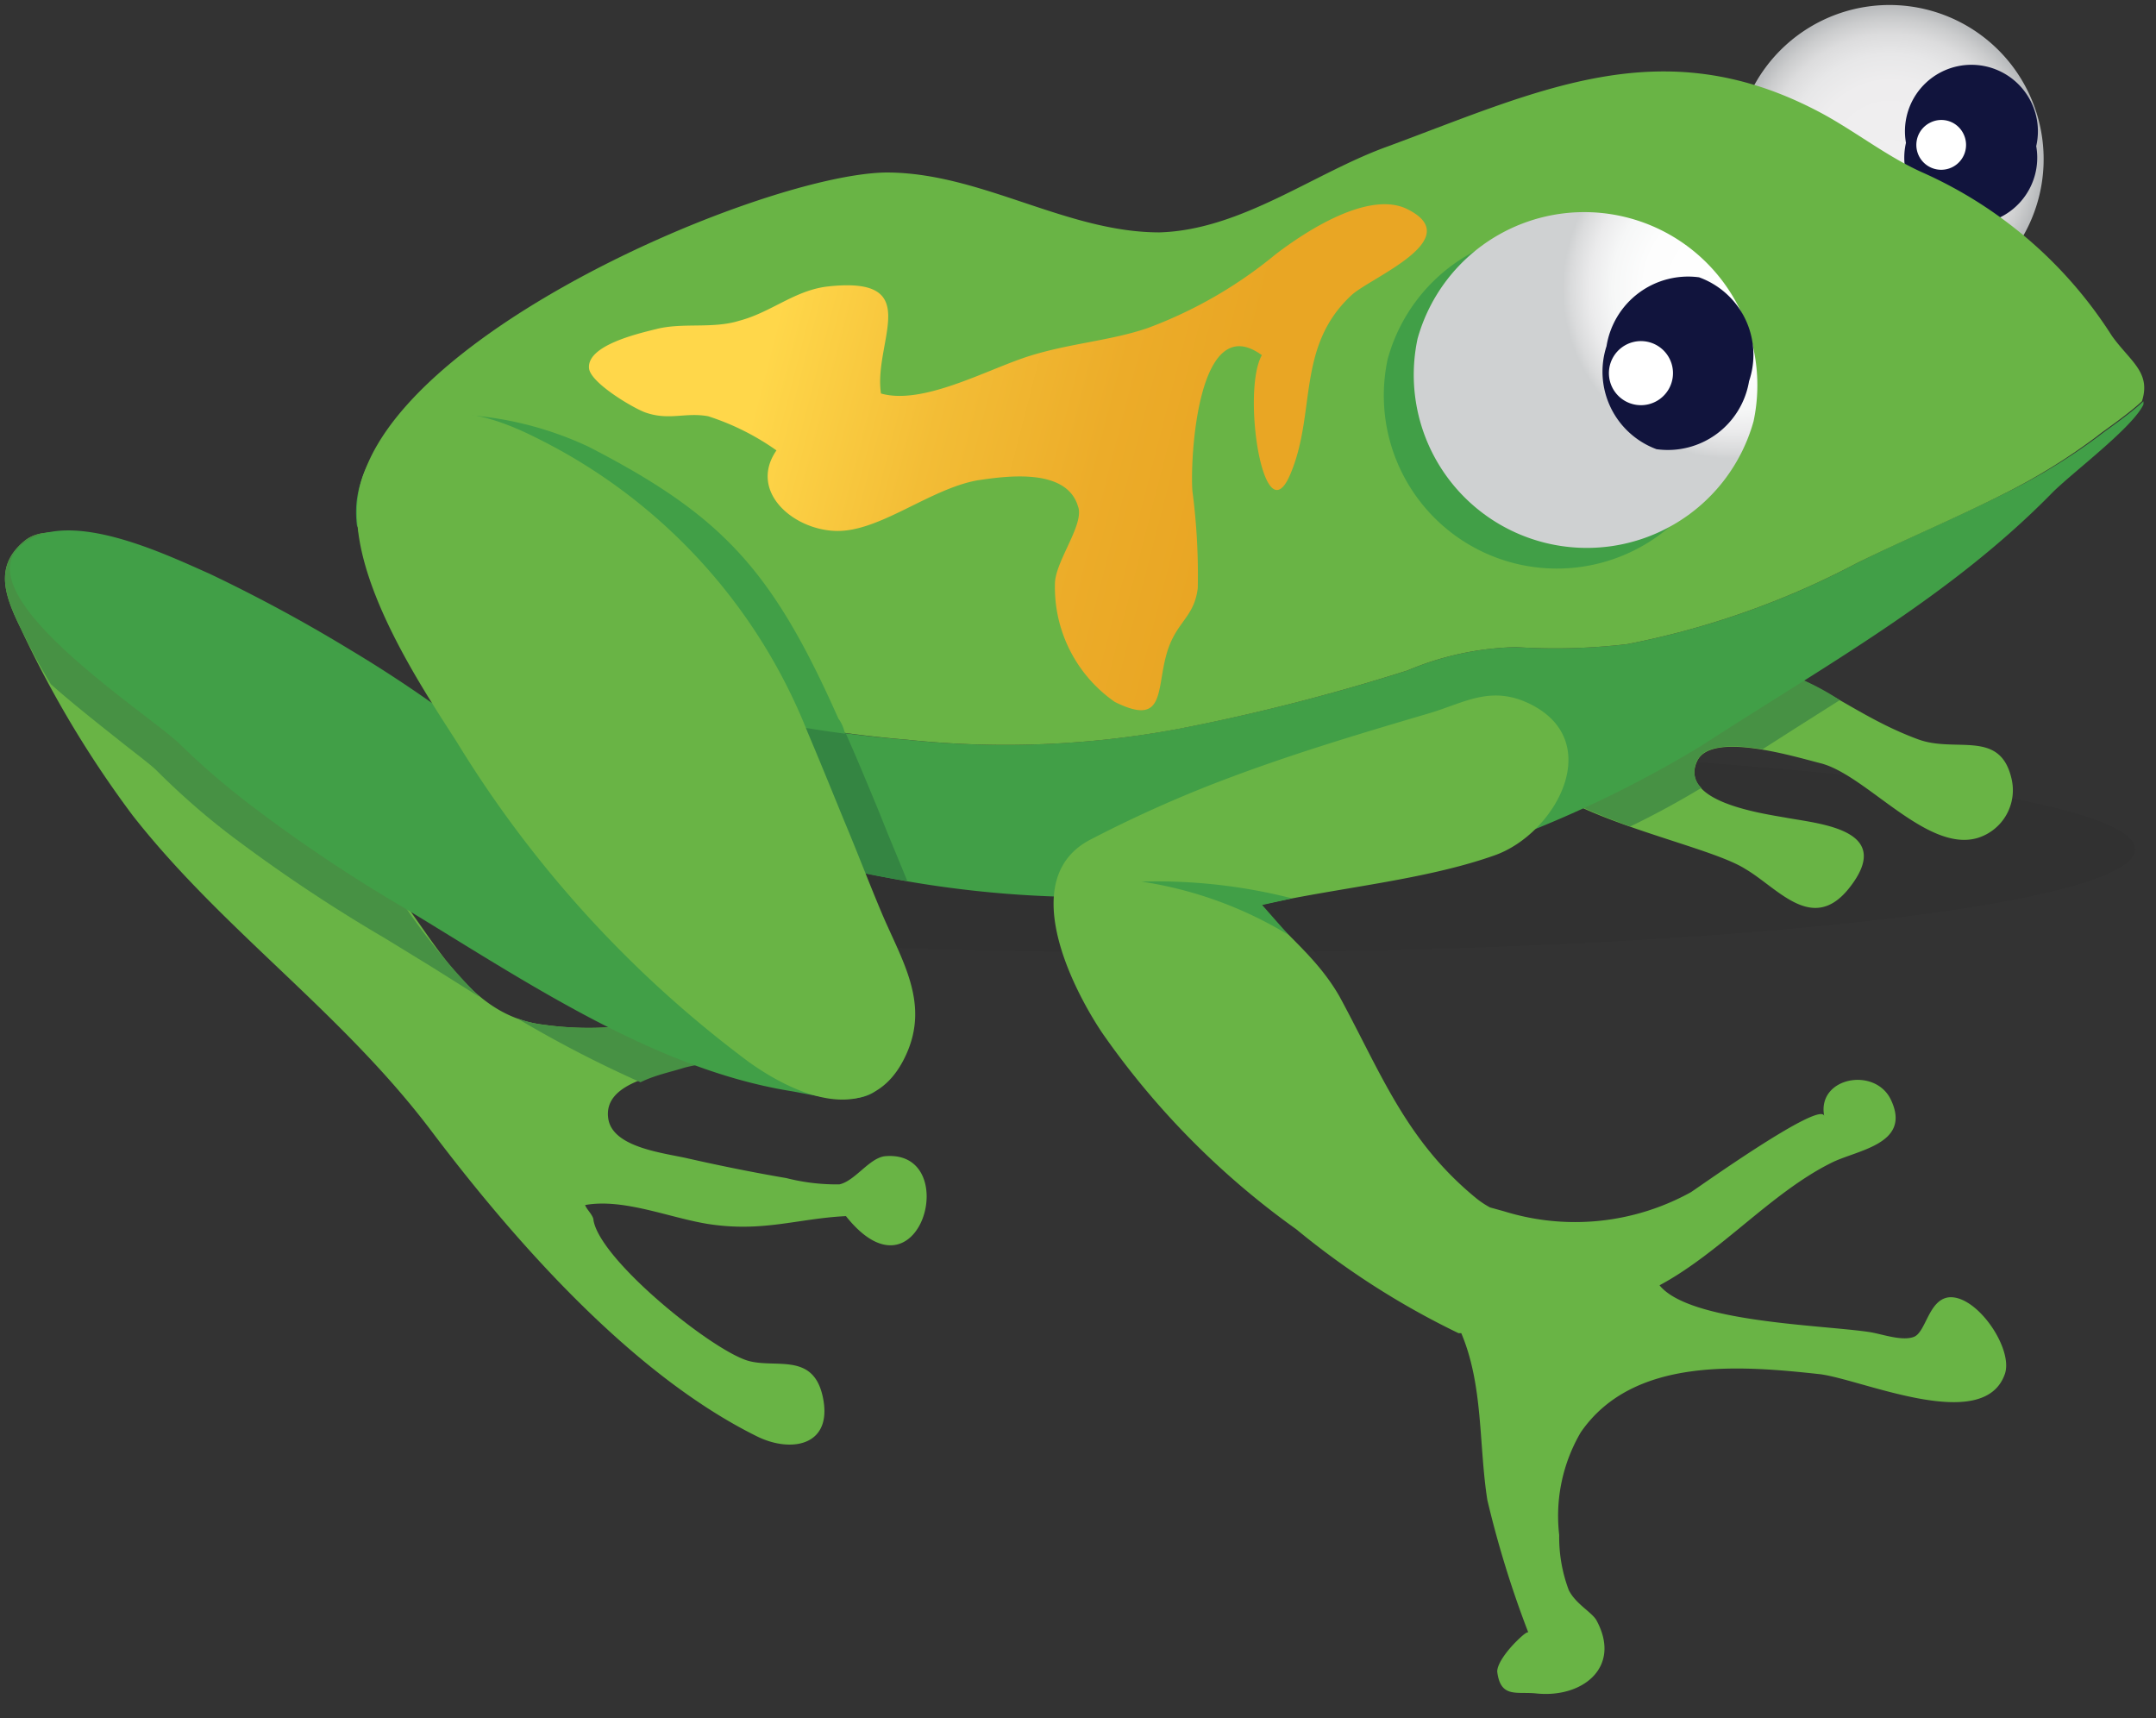 <svg id="Layer_1" data-name="Layer 1" xmlns="http://www.w3.org/2000/svg" xmlns:xlink="http://www.w3.org/1999/xlink" viewBox="0 0 72 57.38"><rect x="0" y="0" width="72" height="57.38" fill="#333333" stroke="none"/><defs><style>.cls-1{fill:#010101;opacity:0.05;}.cls-2{fill:url(#radial-gradient);}.cls-3{fill:#11143d;}.cls-4{fill:#fff;}.cls-5{fill:#69b445;}.cls-6{fill:#479144;}.cls-7{fill:#419f47;}.cls-8{fill:#348542;}.cls-9{fill:url(#linear-gradient);}.cls-10{fill:url(#radial-gradient-2);}</style><radialGradient id="radial-gradient" cx="104.09" cy="-15.74" r="5.08" gradientTransform="translate(-31.36 51.75) rotate(-17.58)" gradientUnits="userSpaceOnUse"><stop offset="0" stop-color="#f0eff0"/><stop offset="0.51" stop-color="#eeedee"/><stop offset="0.69" stop-color="#e7e7e8"/><stop offset="0.82" stop-color="#dcdcdd"/><stop offset="0.92" stop-color="#cbcccd"/><stop offset="1" stop-color="#b9bbbd"/></radialGradient><linearGradient id="linear-gradient" x1="80.18" y1="-13.17" x2="66.81" y2="-21.53" gradientTransform="translate(-31.36 51.75) rotate(-17.58)" gradientUnits="userSpaceOnUse"><stop offset="0" stop-color="#e9a624"/><stop offset="0.26" stop-color="#ecac29"/><stop offset="0.62" stop-color="#f3bd36"/><stop offset="1" stop-color="#ffd74a"/></linearGradient><radialGradient id="radial-gradient-2" cx="1489.11" cy="-12.17" r="5.71" gradientTransform="matrix(-0.95, 0.3, 0.3, 0.95, 1476.17, -425.55)" gradientUnits="userSpaceOnUse"><stop offset="0" stop-color="#fff"/><stop offset="0.52" stop-color="#fdfdfd"/><stop offset="0.71" stop-color="#f6f7f7"/><stop offset="0.84" stop-color="#ebebec"/><stop offset="0.95" stop-color="#dadbdc"/><stop offset="1" stop-color="#cfd1d2"/></radialGradient></defs><title>Artboard 1</title><ellipse class="cls-1" cx="39.42" cy="28.36" rx="31.88" ry="3.45"/><path class="cls-2" d="M68.1,6.54a5.13,5.13,0,0,0-10-2.45,5.13,5.13,0,0,0,10,2.45Z"/><path class="cls-3" d="M68,4.88a2.22,2.22,0,1,0-4.35-.11A2.22,2.22,0,1,0,68,4.88Z"/><path class="cls-4" d="M65.57,4.47a.83.83,0,1,1-1.1-.38A.82.82,0,0,1,65.57,4.47Z"/><path class="cls-5" d="M50.72,23.72c1.08-2,4.85-1.82,6.71-1.71,2.83.14,4.12,1.76,6.63,2.68,1.25.46,2.72-.34,3.11,1.29a1.67,1.67,0,0,1-1.12,2c-1.69.51-3.71-2.09-5.24-2.49-.88-.22-3.69-1.09-4.14-.06-.6,1.35,2.16,1.73,3,1.88,1.16.21,3.62.41,2.08,2.35-1.22,1.53-2.37,0-3.46-.64C56.56,27.92,49,26.87,50.72,23.72Z"/><path class="cls-6" d="M50.72,23.72c-1,1.91,1.31,3,3.72,3.88.81-.39,1.6-.82,2.38-1.29a.74.74,0,0,1-.15-.89c.25-.57,1.22-.56,2.19-.4l1.19-.76,1.39-.88a8.39,8.39,0,0,0-4-1.37C55.57,21.9,51.8,21.74,50.72,23.72Z"/><path class="cls-7" d="M68.53,16.46c-3.41,3.48-7.58,5.76-11.69,8.43a38.62,38.62,0,0,1-9.59,4.17c-3.44,1.09-6.38.85-10,.89A36.19,36.19,0,0,1,22.8,27.28C18.52,25.42,14.27,23.5,12.35,19a5.68,5.68,0,0,1-.41-1.46,2.6,2.6,0,0,0,.2.3,6.84,6.84,0,0,0,2.13,1.58,38.69,38.69,0,0,0,5.27,2.82A37.61,37.61,0,0,0,30.26,24.7a31.41,31.41,0,0,0,9.13-.37A68.07,68.07,0,0,0,47,22.39a9.86,9.86,0,0,1,3.64-.78,20.6,20.6,0,0,0,3.7-.1A27.74,27.74,0,0,0,62,18.81c1.6-.8,3.33-1.52,5-2.36a19.92,19.92,0,0,0,3.09-1.89c.19-.16,1-.7,1.49-1.16a.76.76,0,0,1,0,.11C71.21,14.29,69.17,15.81,68.53,16.46Z"/><path class="cls-5" d="M13.22,29.77c-2.32-2.95-4.14-6.38-6.56-9.21C5.47,19.16,2.1,17,.81,18.07-.2,18.91.15,19.88.7,21a35.31,35.31,0,0,0,3.73,6.23c3,3.83,7,6.58,10,10.57,2.79,3.69,6.7,8.12,10.86,10.17,1.12.55,2.5.32,2.2-1.26s-1.57-1-2.51-1.27c-1.22-.36-4.93-3.35-5.16-4.69,0-.16-.23-.36-.28-.51,1.28-.23,2.8.42,4.09.63,1.84.29,3-.18,4.62-.26,2.47,3.11,3.93-2.24,1.3-2-.52.06-1,.83-1.52.94a6.79,6.79,0,0,1-1.77-.21c-1.06-.18-2.2-.41-3.26-.65-.81-.19-2.57-.36-2.69-1.36-.15-1.17,1.65-1.42,2.5-1.69.61-.19,2.44-.33,2.75-.85.67-1.13-.77-2.09-1.82-1.88S22.28,34,21.16,34.22a10.68,10.68,0,0,1-3,0C15.73,33.94,14.64,31.6,13.22,29.77Z"/><path class="cls-6" d="M22.8,35.67c.61-.19,2.44-.33,2.75-.85.67-1.13-.77-2.09-1.82-1.88S22.28,34,21.16,34.22a11.06,11.06,0,0,1-3,0,3.71,3.71,0,0,1-.9-.22,39.34,39.34,0,0,0,4.13,2.14C21.85,35.91,22.42,35.79,22.8,35.67Z"/><path class="cls-6" d="M7.59,27.81a52.77,52.77,0,0,0,5.28,3.53l1.55.95,1.59,1a21.17,21.17,0,0,1-2.79-3.48c-2.32-2.95-4.14-6.38-6.56-9.21C5.47,19.16,2.1,17,.81,18.07-.2,18.91.15,19.88.7,21c.3.62.62,1.23,1,1.85.72.64,1.56,1.3,2.44,2,.46.36.93.72,1.08.87A24.67,24.67,0,0,0,7.59,27.81Z"/><path class="cls-7" d="M7,19.16a52,52,0,0,1,4.68,2.53,43.48,43.48,0,0,1,9.71,7.91c1.65,1.77,3.4,3.84,5.56,4.82.81.38,3.4.57,2.43,1.86-.55.75-2.24.27-3,.15-4.59-.75-8.95-3.74-12.88-6.11a50.8,50.8,0,0,1-5.15-3.45,24.89,24.89,0,0,1-2.32-2c-1-1-7.53-5.13-5.2-6.76C2.39,17,5.51,18.5,7,19.16Z"/><path class="cls-5" d="M67,16.45c-1.65.84-3.38,1.56-5,2.36a27.74,27.74,0,0,1-7.66,2.7,20.6,20.6,0,0,1-3.7.1,9.86,9.86,0,0,0-3.64.78,68.07,68.07,0,0,1-7.59,1.94,31.41,31.41,0,0,1-9.13.37,37.61,37.61,0,0,1-10.72-2.49,38.69,38.69,0,0,1-5.27-2.82,6.84,6.84,0,0,1-2.13-1.58,2.6,2.6,0,0,1-.2-.3C11.2,11.87,25.3,5.81,29.6,5.76c3.16,0,6,2,9.12,2,2.74-.08,5.18-2,7.65-2.88C51.45,3,55.49,1,60.68,3.7c1.18.61,2.28,1.5,3.5,2.05a14.46,14.46,0,0,1,6.35,5.47c.62.86,1.31,1.21,1,2.18-.49.46-1.3,1-1.49,1.16A19.92,19.92,0,0,1,67,16.45Z"/><path class="cls-8" d="M22.8,27.28a31.33,31.33,0,0,0,7.5,2.14l-.66-1.6L29.31,27c-.34-.82-.69-1.67-1.07-2.52a36,36,0,0,1-8.7-2.25,38.69,38.69,0,0,1-5.27-2.82,6.84,6.84,0,0,1-2.13-1.58,2.6,2.6,0,0,1-.2-.3A5.68,5.68,0,0,0,12.35,19C14.27,23.5,18.52,25.42,22.8,27.28Z"/><path class="cls-7" d="M28,24c-2.22-5-3.9-6.79-8.34-9.08a11.48,11.48,0,0,0-4.41-1.08,3.27,3.27,0,0,0-3.33,3.71,2.6,2.6,0,0,0,.2.3,6.84,6.84,0,0,0,2.13,1.58,38.69,38.69,0,0,0,5.27,2.82,36,36,0,0,0,8.7,2.25C28.17,24.29,28.1,24.13,28,24Z"/><path class="cls-5" d="M28.2,27.43c.42,1,.82,2.05,1.25,3.07.67,1.58,1.61,3,.8,4.74-1.12,2.43-3.6,1.39-5.22.24a38.08,38.08,0,0,1-9.78-10.71c-1.43-2.23-4.86-7.3-2.55-9.86,1.53-1.7,3.48-1.17,5.27-.26a18.59,18.59,0,0,1,9,9.8C27.39,25.44,27.79,26.43,28.2,27.43Z"/><path class="cls-5" d="M36.39,28.05a41.86,41.86,0,0,1,4.83-2.14c2.15-.8,4.33-1.45,6.57-2.11,1.14-.35,2-.91,3.27-.31,2.6,1.25.89,4.35-1.14,5.07-2.36.84-5.33,1.09-7.82,1.66C43,31.28,44,32,44.73,33.27c1.39,2.56,2.21,4.8,4.54,6.72a3,3,0,0,0,.49.33l.47.13a8,8,0,0,0,6.24-.64c.28-.18,4.34-3.08,4.45-2.54-.25-1.29,1.68-1.66,2.22-.56.73,1.51-1.15,1.69-2,2.13-2,1-3.7,3-5.72,4.08,1,1.24,5.4,1.32,7,1.56.41.06,1.1.32,1.5.16s.49-1.26,1.18-1.32c.94-.06,2.15,1.74,1.85,2.57-.71,2-4.73.19-6.16,0-2.65-.29-6.25-.6-8,1.94a5.52,5.52,0,0,0-.72,3.43,5,5,0,0,0,.32,1.84c.23.46.76.73.92,1,.86,1.57-.46,2.61-2,2.45-.66-.07-1.2.17-1.31-.73,0-.27.33-.7.63-1s.4-.34.41-.3a34.25,34.25,0,0,1-1.37-4.43c-.29-1.85-.13-3.82-.87-5.57l-.09,0a26.84,26.84,0,0,1-5.42-3.47,27,27,0,0,1-6.49-6.57C35.72,32.86,34,29.32,36.39,28.05Z"/><path class="cls-9" d="M39.82,16.39A21.57,21.57,0,0,1,40,19.64c-.11.87-.57,1.06-.9,1.8-.58,1.32,0,2.93-1.87,2a4.66,4.66,0,0,1-2-3.94c0-.75,1-2,.77-2.59-.39-1.32-2.47-1-3.36-.87-1.6.29-3.26,1.72-4.71,1.69s-2.94-1.33-2-2.69a8.4,8.4,0,0,0-2.28-1.14c-.76-.14-1.29.15-2.08-.12-.39-.13-1.87-1-1.9-1.49-.06-.75,1.59-1.14,2.24-1.3.89-.23,1.88,0,2.78-.28,1.06-.28,1.83-1,2.92-1.14,3.32-.38,1.55,1.82,1.81,3.57,1.4.4,3.54-.8,4.92-1.24s2.76-.52,4-.95A14.79,14.79,0,0,0,42.59,8.5c1-.77,3.15-2.18,4.44-1.5,1.95,1-1.27,2.27-1.9,2.86-1.86,1.73-1.16,3.94-2.05,6s-1.62-2.8-.94-4C40,10.3,39.74,15.3,39.82,16.39Z"/><path class="cls-7" d="M57.56,14.77A5.78,5.78,0,0,0,46.34,12a5.78,5.78,0,0,0,11.22,2.76Z"/><path class="cls-10" d="M58.56,14.07a5.78,5.78,0,0,0-11.22-2.76,5.78,5.78,0,0,0,11.22,2.76Z"/><path class="cls-3" d="M58.41,12.73a2.75,2.75,0,0,0-1.67-3.47,2.76,2.76,0,0,0-3.09,2.3A2.76,2.76,0,0,0,55.32,15,2.75,2.75,0,0,0,58.41,12.73Z"/><path class="cls-4" d="M55.84,12.21a1.07,1.07,0,1,1-1.29-.79A1.07,1.07,0,0,1,55.84,12.21Z"/><path class="cls-7" d="M43.15,30l-1,.22.88,1a13.23,13.23,0,0,0-4.91-1.78A18.2,18.2,0,0,1,43.15,30Z"/></svg>
